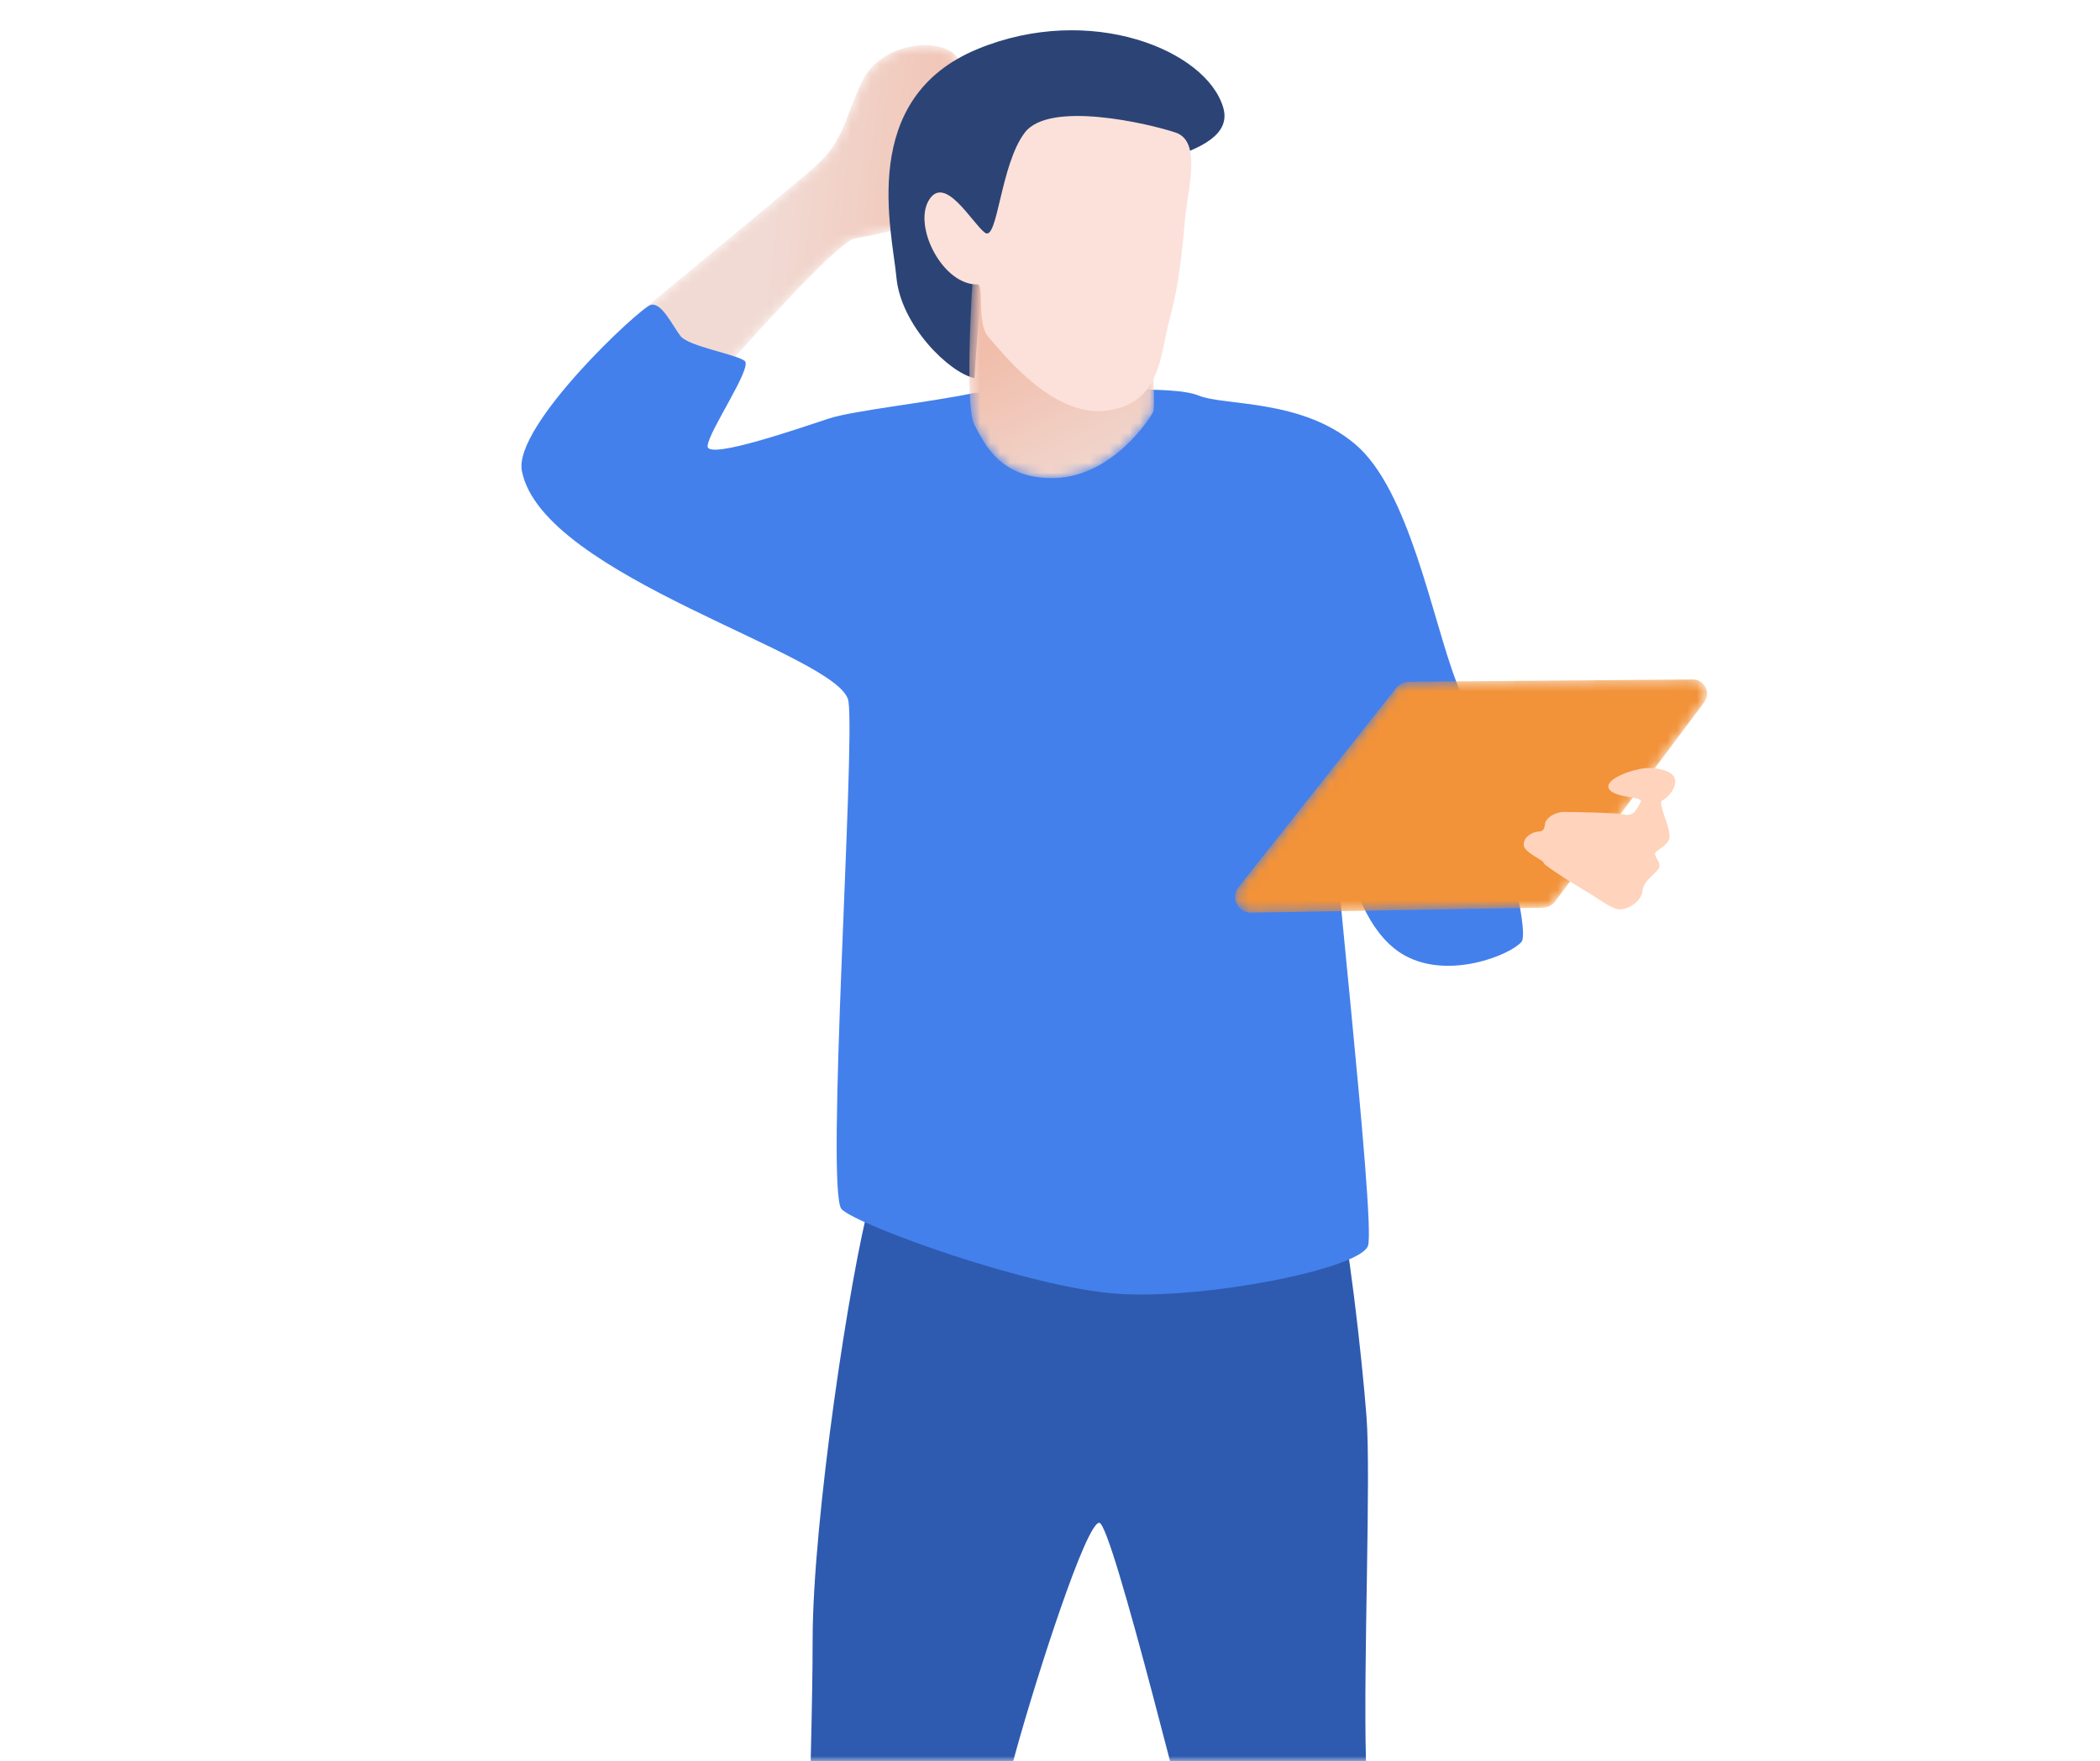 <svg width="211" height="177" viewBox="0 0 211 177" fill="none" xmlns="http://www.w3.org/2000/svg">
<g clip-path="url(#clip0_755_11706)">
<mask id="mask0_755_11706" style="mask-type:alpha" maskUnits="userSpaceOnUse" x="-75" y="-16" width="912" height="194">
<rect x="-75" y="-15.859" width="911.391" height="192.893" rx="24" fill="#EEF4FF"/>
</mask>
<g mask="url(#mask0_755_11706)">
<mask id="mask1_755_11706" style="mask-type:alpha" maskUnits="userSpaceOnUse" x="-140" y="-15" width="483" height="340">
<rect x="-139.757" y="-14.112" width="482.165" height="338.907" fill="#D9D9D9"/>
</mask>
<g mask="url(#mask1_755_11706)">
<path fill-rule="evenodd" clip-rule="evenodd" d="M87.414 120.696C85.425 127.944 81.65 152.775 81.65 164.841C81.65 176.907 80.444 207.676 80.444 212.352C80.444 217.028 79.943 228.629 81.148 229.233C82.36 229.837 85.177 231.649 89.003 231.045C92.834 230.441 93.837 228.024 93.939 225.809C94.04 223.594 94.947 207.684 95.854 201.541C96.761 195.399 99.984 183.552 102.097 175.931C104.21 168.311 109.146 152.989 110.453 153.047C111.766 153.105 119.918 186.675 120.595 188.578C121.276 190.48 122.572 217.512 122.657 219.78C122.741 222.048 122.657 224.232 124.082 225.156C125.513 226.08 129.88 228.348 132.145 228.517C134.416 228.685 135.926 225.072 136.348 223.981C136.771 222.888 137.515 186.732 137.244 176.815C136.979 166.897 137.762 148.401 137.3 142.37C136.844 136.339 135.368 123.414 134.433 120.696C133.492 117.977 87.414 120.696 87.414 120.696Z" fill="#2E5BAF"/>
<mask id="mask2_755_11706" style="mask-type:alpha" maskUnits="userSpaceOnUse" x="63" y="4" width="34" height="36">
<path d="M73.339 36.448C75.244 34.334 84.118 24.328 85.882 23.975C87.645 23.623 91.933 22.848 92.885 21.861C93.843 20.875 97.888 8.178 96.288 5.869C94.688 3.56 88.507 4.215 86.636 8.146C84.766 12.077 84.856 14.136 81.768 16.85C78.681 19.565 65.226 30.568 63.969 31.679C62.719 32.791 65.203 38.19 67.17 39.127C69.136 40.063 73.339 36.448 73.339 36.448Z" fill="white"/>
</mask>
<g mask="url(#mask2_755_11706)">
<path fill-rule="evenodd" clip-rule="evenodd" d="M73.339 36.448C75.244 34.334 84.118 24.328 85.882 23.975C87.645 23.623 91.933 22.848 92.885 21.861C93.843 20.875 97.888 8.178 96.288 5.869C94.688 3.56 88.507 4.215 86.636 8.146C84.766 12.077 84.856 14.136 81.768 16.85C78.681 19.565 65.226 30.568 63.969 31.679C62.719 32.791 65.203 38.19 67.17 39.127C69.136 40.063 73.339 36.448 73.339 36.448Z" fill="url(#paint0_linear_755_11706)"/>
</g>
<path d="M97.871 39.496C93.336 40.447 85.803 41.252 83.312 42.056C80.828 42.861 71.024 46.3 71.097 44.837C71.17 43.374 75.633 36.935 74.827 36.276C74.021 35.618 69.192 34.813 68.387 33.788C67.581 32.764 66.488 30.35 65.389 30.642C64.291 30.935 51.568 42.787 52.436 47.325C54.492 58.022 84.563 65.817 85.251 70.482C85.938 75.148 82.918 119.883 84.563 121.53C86.208 123.176 103.635 129.489 112.419 130.038C121.203 130.587 136.608 127.527 137.447 125.215C138.292 122.902 133.165 78.454 133.757 78.454C134.354 78.454 134.523 92.446 141.211 96.064C145.628 98.453 151.702 95.992 152.863 94.674C154.029 93.357 148.716 74.754 146.31 68.482C143.904 62.209 141.605 49.246 136.168 44.646C130.731 40.046 123.057 40.829 120.414 39.748C117.772 38.668 108.909 39.441 106.672 39.208C104.441 38.975 97.871 39.496 97.871 39.496Z" fill="#4380EC"/>
<path fill-rule="evenodd" clip-rule="evenodd" d="M97.911 38.001C95.387 37.477 90.513 32.712 90.068 27.87C89.628 23.152 86.163 9.894 98.238 4.922C109.568 0.256 121.226 5.056 122.905 10.81C124.471 16.184 111.168 16.425 106.295 19.925C101.415 23.424 101.083 25.748 99.866 25.195C98.649 24.642 97.911 38.001 97.911 38.001Z" fill="#2B4475"/>
<mask id="mask3_755_11706" style="mask-type:alpha" maskUnits="userSpaceOnUse" x="97" y="26" width="19" height="23">
<path d="M97.702 28.555C97.544 30.716 97.003 41.168 97.905 42.707C98.739 44.119 100.215 48.226 106.007 48.045C111.794 47.864 115.552 42.073 115.867 41.395C116.183 40.715 115.507 32.345 115.507 30.943C115.507 29.54 107.726 26.237 104.604 26.328C101.483 26.418 97.854 26.524 97.702 28.555Z" fill="white"/>
</mask>
<g mask="url(#mask3_755_11706)">
<path fill-rule="evenodd" clip-rule="evenodd" d="M97.702 28.555C97.544 30.716 97.003 41.168 97.905 42.707C98.739 44.119 100.215 48.226 106.007 48.045C111.794 47.864 115.552 42.073 115.867 41.395C116.183 40.715 115.507 32.345 115.507 30.943C115.507 29.54 107.726 26.237 104.604 26.328C101.483 26.418 97.854 26.524 97.702 28.555Z" fill="url(#paint1_linear_755_11706)"/>
</g>
<path fill-rule="evenodd" clip-rule="evenodd" d="M98.238 28.587C98.891 28.568 98.119 32.551 99.303 33.853C100.486 35.154 105.636 41.943 111.084 41.279C115.8 40.705 116.436 37.196 117.112 33.853C117.732 30.817 118.375 30.005 119.062 22.079C119.333 19.011 120.781 14.209 118.116 13.322C115.456 12.434 105.455 10.068 102.971 13.322C100.486 16.576 100.249 24.386 98.948 23.38C97.646 22.375 94.925 17.464 93.325 20.126C91.73 22.789 94.744 28.687 98.238 28.587Z" fill="#FCE1DA"/>
<mask id="mask4_755_11706" style="mask-type:alpha" maskUnits="userSpaceOnUse" x="124" y="68" width="48" height="24">
<path d="M140.304 69.12L124.443 89.171C123.62 90.214 124.381 91.747 125.711 91.724L155.021 91.226C155.511 91.218 155.967 90.984 156.255 90.594L171.236 70.573C171.946 69.625 171.265 68.276 170.081 68.286L141.526 68.521C141.048 68.526 140.602 68.746 140.304 69.12Z" fill="white"/>
</mask>
<g mask="url(#mask4_755_11706)">
<path fill-rule="evenodd" clip-rule="evenodd" d="M140.304 69.12L124.443 89.171C123.62 90.214 124.381 91.747 125.711 91.724L155.021 91.226C155.511 91.218 155.967 90.984 156.255 90.594L171.236 70.573C171.946 69.625 171.265 68.276 170.081 68.286L141.526 68.521C141.048 68.526 140.602 68.746 140.304 69.12Z" fill="#F29239"/>
</g>
<path fill-rule="evenodd" clip-rule="evenodd" d="M165.382 77.195C163.838 77.351 161.596 78.219 161.596 79.026C161.596 79.833 163.399 80.054 163.895 80.13C164.39 80.205 165.038 80.36 164.852 80.608C164.666 80.856 164.295 82.098 163.303 81.88C162.311 81.663 157.967 81.601 157.128 81.601C156.294 81.601 155.297 82.191 155.235 82.811C155.173 83.431 154.987 83.556 154.491 83.587C153.995 83.618 153.094 84.083 153.094 84.89C153.094 85.696 155.088 86.423 155.088 86.708C155.088 86.993 158.998 89.381 159.765 89.825C160.531 90.268 161.962 91.397 162.768 91.397C163.573 91.397 164.926 90.631 165.027 89.522C165.129 88.413 166.723 87.606 166.74 87.062C166.762 86.518 166.238 86.115 166.3 85.772C166.357 85.429 167.748 84.945 167.748 84.078C167.748 83.211 167.208 82.041 167.123 81.679C167.044 81.315 166.723 80.529 167.044 80.428C167.365 80.327 168.498 79.279 168.295 78.311C168.092 77.344 166.092 77.124 165.382 77.195Z" fill="#FFD3BC"/>
</g>
</g>
</g>
<defs>
<linearGradient id="paint0_linear_755_11706" x1="99.66" y1="24.273" x2="77.73" y2="21.826" gradientUnits="userSpaceOnUse">
<stop stop-color="#F1BEAC"/>
<stop offset="1" stop-color="#F1DAD3"/>
</linearGradient>
<linearGradient id="paint1_linear_755_11706" x1="105.37" y1="32.974" x2="112.979" y2="48.865" gradientUnits="userSpaceOnUse">
<stop stop-color="#F1BEAC"/>
<stop offset="1" stop-color="#F1DAD3"/>
</linearGradient>
<clipPath id="clip0_755_11706">
<rect width="211" height="177" fill="white"/>
</clipPath>
</defs>
</svg>
